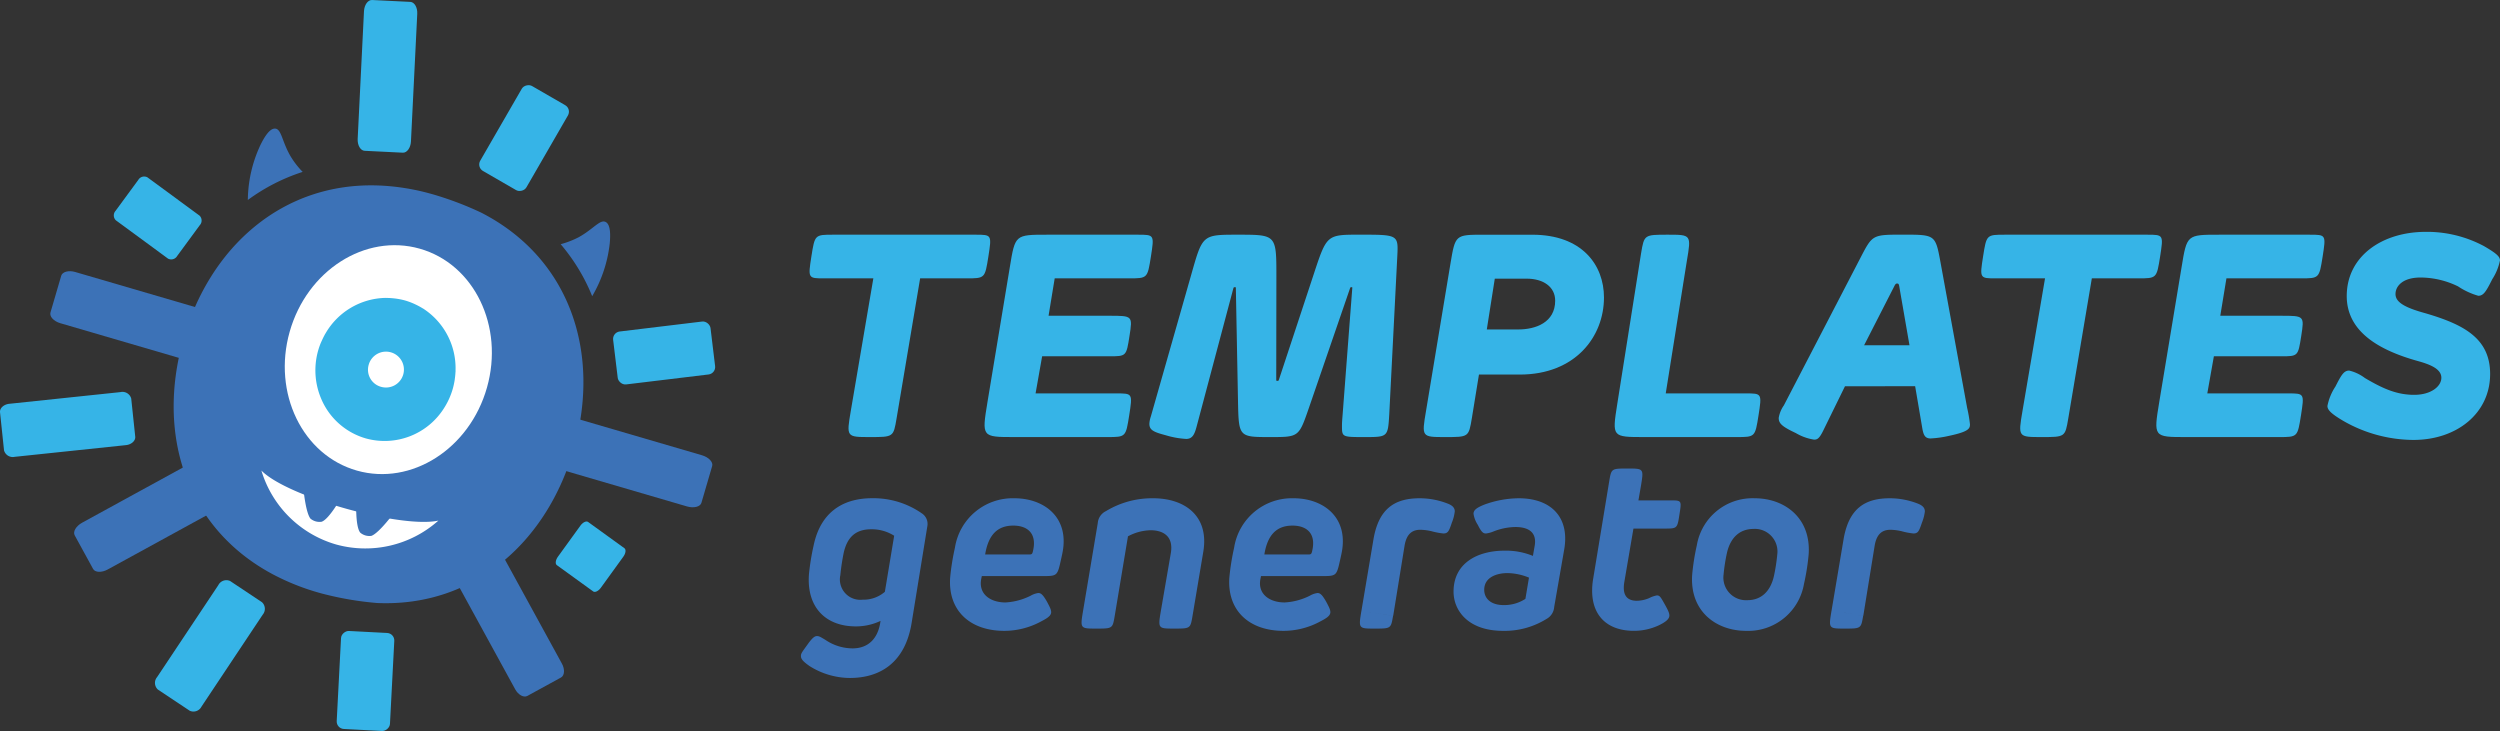 <svg xmlns="http://www.w3.org/2000/svg" width="309.328" height="90.488" viewBox="0 0 309.328 90.488">
  <rect x="0" y="0" width="309.328" height="90.488" fill="#333333" stroke="none"/>
  <g id="Group_248" data-name="Group 248" transform="translate(-1069.775 -1196.157)">
    <g id="Group_240" data-name="Group 240">
      <g id="Group_239" data-name="Group 239">
        <path id="Path_432" data-name="Path 432" d="M1192.066,1227.915c-.424,2.684-.424,2.684-2.719,2.684h-5.722l-2.914,17.324c-.388,2.313-.388,2.313-3.3,2.313s-2.914,0-2.366-3.231l2.79-16.406h-6.075c-2.013,0-2.013,0-1.589-2.719.424-2.684.424-2.684,2.72-2.684h17.588C1192.49,1225.2,1192.49,1225.2,1192.066,1227.915Z" fill="#36b4e7"/>
        <path id="Path_433" data-name="Path 433" d="M1212.177,1227.915c-.424,2.684-.424,2.684-2.72,2.684h-9.183l-.759,4.627h7.505c2.9,0,2.9,0,2.508,2.508s-.389,2.508-2.508,2.508h-8.3l-.812,4.591h9.995c2.014,0,2.014,0,1.589,2.719-.423,2.684-.423,2.684-2.719,2.684h-11.5c-4.026,0-4.026,0-3.32-4.308l2.773-16.741c.653-3.991.653-3.991,4.627-3.991h11.23C1212.6,1225.2,1212.6,1225.2,1212.177,1227.915Z" fill="#36b4e7"/>
        <path id="Path_434" data-name="Path 434" d="M1238.609,1250.236c-2.79,0-2.79,0-2.79-1.413,0-.37.036-.847.088-1.465l1.183-15.487c.018-.177.018-.177-.1-.177s-.124,0-.177.142l-5.1,14.833c-1.237,3.567-1.237,3.567-4.751,3.567-3.92,0-3.92,0-4.008-4.485l-.265-13.915c0-.142,0-.142-.106-.142-.159,0-.159,0-.212.177l-4.521,17.006c-.264,1.024-.53,1.589-1.307,1.589a10.847,10.847,0,0,1-2.542-.459c-1.484-.389-2.013-.636-2.013-1.413a3.229,3.229,0,0,1,.176-.883l5.016-17.606c1.394-4.909,1.359-4.909,5.756-4.909,4.768,0,4.768,0,4.768,5.156l-.018,12.715c0,.212,0,.212.142.212s.141,0,.211-.212l4.292-13c1.607-4.874,1.607-4.874,5.686-4.874,4.786,0,4.786,0,4.644,2.737l-.988,19.425C1241.506,1250.236,1241.506,1250.236,1238.609,1250.236Z" fill="#36b4e7"/>
        <path id="Path_435" data-name="Path 435" d="M1268.237,1232.966c0,4.839-3.532,9.536-10.419,9.536h-5.05l-.883,5.421c-.389,2.313-.389,2.313-3.3,2.313s-2.914,0-2.367-3.231l3.02-18.207c.6-3.6.6-3.6,4.1-3.6h6.039C1265.518,1225.2,1268.237,1228.94,1268.237,1232.966Zm-6.039.388c0-1.695-1.449-2.719-3.532-2.719h-3.938l-.989,6.286h3.9C1259.761,1236.921,1262.2,1236.074,1262.2,1233.354Z" fill="#36b4e7"/>
        <path id="Path_436" data-name="Path 436" d="M1287.359,1247.552c-.424,2.684-.424,2.684-2.72,2.684h-11.407c-4.009,0-3.991,0-3.356-4.061l2.95-18.666c.388-2.313.388-2.313,3.3-2.313s2.914,0,2.367,3.231l-2.614,16.406h9.889C1287.782,1244.833,1287.782,1244.833,1287.359,1247.552Z" fill="#36b4e7"/>
        <path id="Path_437" data-name="Path 437" d="M1298.056,1243.949l-2.719,5.546c-.459.918-.706,1.059-1.1,1.059a6.291,6.291,0,0,1-2.26-.812c-1.731-.812-2.12-1.2-2.12-1.872a3.754,3.754,0,0,1,.636-1.554l9.5-18.3c1.466-2.825,1.466-2.825,5.227-2.825,4.026,0,4.026,0,4.662,3.461l3.284,17.941a17.646,17.646,0,0,1,.354,2.049c0,.53-.107.918-2.614,1.448a13.1,13.1,0,0,1-2.26.318c-.707,0-.883-.459-1.024-1.271l-.883-5.193Zm7.982-5.068-1.272-7.328c-.035-.176-.07-.318-.247-.318s-.247.106-.388.389l-3.709,7.257Z" fill="#36b4e7"/>
        <path id="Path_438" data-name="Path 438" d="M1337.046,1227.915c-.425,2.684-.425,2.684-2.72,2.684H1328.6l-2.914,17.324c-.388,2.313-.388,2.313-3.3,2.313s-2.915,0-2.367-3.231l2.79-16.406h-6.074c-2.014,0-2.014,0-1.59-2.719.424-2.684.424-2.684,2.72-2.684h17.588C1337.469,1225.2,1337.469,1225.2,1337.046,1227.915Z" fill="#36b4e7"/>
        <path id="Path_439" data-name="Path 439" d="M1357.156,1227.915c-.424,2.684-.424,2.684-2.72,2.684h-9.182l-.76,4.627H1352c2.9,0,2.9,0,2.508,2.508s-.389,2.508-2.508,2.508h-8.3l-.812,4.591h10c2.013,0,2.013,0,1.589,2.719-.424,2.684-.424,2.684-2.72,2.684h-11.5c-4.026,0-4.026,0-3.32-4.308l2.773-16.741c.653-3.991.653-3.991,4.627-3.991h11.231C1357.58,1225.2,1357.58,1225.2,1357.156,1227.915Z" fill="#36b4e7"/>
        <path id="Path_440" data-name="Path 440" d="M1379.1,1228.375a6.7,6.7,0,0,1-.953,2.33c-.778,1.554-1.095,2.049-1.731,2.049a8.936,8.936,0,0,1-2.508-1.165,10.685,10.685,0,0,0-4.626-1.095c-2.261,0-3.108,1.095-3.108,2.048,0,.989,1.095,1.66,3.673,2.366,4.838,1.413,8.035,3.144,8.035,7.523,0,4.874-4.133,8.159-9.483,8.159a17.574,17.574,0,0,1-8.706-2.367c-1.554-.918-1.943-1.377-1.943-1.837a6.667,6.667,0,0,1,.989-2.4c.707-1.378,1.025-1.978,1.7-1.978a5.222,5.222,0,0,1,1.943.919c2.3,1.359,3.991,2.083,6.11,2.083,2.049,0,3.355-1.024,3.355-2.119,0-1.165-1.606-1.7-2.984-2.083-4.521-1.272-8.723-3.5-8.723-8.018,0-4.909,4.344-7.946,9.783-7.946a14.967,14.967,0,0,1,7.2,1.765C1378.574,1227.456,1379.1,1227.88,1379.1,1228.375Z" fill="#36b4e7"/>
      </g>
    </g>
    <g id="Group_242" data-name="Group 242">
      <g id="Group_241" data-name="Group 241">
        <path id="Path_441" data-name="Path 441" d="M1184.512,1261.293l-1.934,11.9c-.783,4.9-3.84,6.851-7.665,6.851a9.466,9.466,0,0,1-4.976-1.477c-.664-.472-1.062-.812-1.062-1.225,0-.339.1-.443.855-1.492.665-.93.93-.989,1.138-.989.295,0,.486.148,1.018.458a6.038,6.038,0,0,0,3.368,1.063c2.1,0,3.218-1.388,3.469-3.4a7.081,7.081,0,0,1-3.056.679c-3.692,0-6.1-2.318-5.8-6.439a29.05,29.05,0,0,1,.576-3.557c.812-3.929,3.4-5.863,7.251-5.863a10.481,10.481,0,0,1,6.143,1.875A1.56,1.56,0,0,1,1184.512,1261.293Zm-4.1,1.152a5.16,5.16,0,0,0-2.85-.8c-1.964,0-2.954,1.034-3.381,2.85a26.42,26.42,0,0,0-.429,2.821,2.521,2.521,0,0,0,2.747,3.041,4.058,4.058,0,0,0,2.761-.974Z" fill="#3c72b7"/>
        <path id="Path_442" data-name="Path 442" d="M1201.193,1264.762l-.133.606c-.457,2.068-.457,2.068-2.333,2.068h-7.472l-.073.369c-.355,1.86,1.136,2.894,3,2.894a7.856,7.856,0,0,0,3.13-.842,2.59,2.59,0,0,1,.93-.325c.3,0,.547.148,1.063,1.049.414.768.532,1.033.532,1.329,0,.487-.65.827-1.3,1.166a9.568,9.568,0,0,1-4.5,1.137c-4.238,0-6.97-2.5-6.7-6.571a29.322,29.322,0,0,1,.591-3.706,7.235,7.235,0,0,1,7.368-6.128C1198.964,1257.808,1202.213,1260.185,1201.193,1264.762Zm-6.039-3.572c-2.009,0-3.1,1.2-3.485,3.572h5.464c.295,0,.369-.058.443-.383C1198.122,1262.164,1196.911,1261.19,1195.154,1261.19Z" fill="#3c72b7"/>
        <path id="Path_443" data-name="Path 443" d="M1218.658,1264.438l-1.329,7.915c-.266,1.58-.266,1.58-2.274,1.58s-2.009,0-1.639-2.216l1.226-7.116c.369-2.142-1.005-2.836-2.511-2.836a6.148,6.148,0,0,0-2.791.753l-1.638,9.835c-.267,1.58-.267,1.58-2.275,1.58s-2.008,0-1.639-2.216l1.816-10.838a1.783,1.783,0,0,1,1.005-1.476,11.01,11.01,0,0,1,5.847-1.595C1216.34,1257.808,1219.412,1259.964,1218.658,1264.438Z" fill="#3c72b7"/>
        <path id="Path_444" data-name="Path 444" d="M1235.738,1264.762l-.133.606c-.458,2.068-.458,2.068-2.333,2.068H1225.8l-.074.369c-.354,1.86,1.137,2.894,3,2.894a7.847,7.847,0,0,0,3.13-.842,2.6,2.6,0,0,1,.93-.325c.3,0,.547.148,1.064,1.049.414.768.532,1.033.532,1.329,0,.487-.651.827-1.3,1.166a9.565,9.565,0,0,1-4.5,1.137c-4.238,0-6.97-2.5-6.7-6.571a29.5,29.5,0,0,1,.591-3.706,7.236,7.236,0,0,1,7.368-6.128C1233.508,1257.808,1236.757,1260.185,1235.738,1264.762Zm-6.04-3.572c-2.008,0-3.1,1.2-3.484,3.572h5.464c.294,0,.369-.058.442-.383C1232.666,1262.164,1231.455,1261.19,1229.7,1261.19Z" fill="#3c72b7"/>
        <path id="Path_445" data-name="Path 445" d="M1242.141,1272.353c-.265,1.58-.265,1.58-2.274,1.58s-2.008,0-1.639-2.216Zm7.635-12.921a5.1,5.1,0,0,1-.355,1.374c-.369,1.106-.5,1.358-1.063,1.358a8.911,8.911,0,0,1-1.462-.28,6.67,6.67,0,0,0-1.373-.178c-1.02,0-1.728.517-1.965,2.008l-1.4,8.639-3.928-.636,1.491-8.86c.651-3.78,2.644-5.049,5.7-5.049a9.535,9.535,0,0,1,3.455.65C1249.421,1258.664,1249.776,1258.945,1249.776,1259.432Z" fill="#3c72b7"/>
        <path id="Path_446" data-name="Path 446" d="M1261.128,1272.737a9.8,9.8,0,0,1-5.375,1.476c-4.326,0-6.128-2.509-6.128-4.858,0-3.47,2.88-5.065,6.335-5.065a8.83,8.83,0,0,1,3.485.65l.221-1.269c.251-1.448-.516-2.305-2.391-2.305a7.677,7.677,0,0,0-2.7.546,3.594,3.594,0,0,1-.93.252c-.3,0-.531-.074-1.018-1.064a3.384,3.384,0,0,1-.531-1.373c0-.487.457-.768,1.269-1.107a12.607,12.607,0,0,1,4.327-.812c4,0,6.32,2.347,5.625,6.335l-1.24,7.117A1.827,1.827,0,0,1,1261.128,1272.737Zm-2.613-2.481.442-2.629a7.232,7.232,0,0,0-2.672-.56c-1.27,0-2.865.487-2.865,2.066,0,1.093.842,1.891,2.392,1.891A4.789,4.789,0,0,0,1258.515,1270.256Z" fill="#3c72b7"/>
        <path id="Path_447" data-name="Path 447" d="M1277.574,1259.816c-.266,1.742-.266,1.742-1.891,1.742h-3.8l-1.122,6.572c-.265,1.521.192,2.362,1.55,2.362a4.224,4.224,0,0,0,1.506-.324,3.358,3.358,0,0,1,.975-.341c.354,0,.487.251.96,1.093s.576,1.123.576,1.4c0,.444-.5.827-1.343,1.226a7.224,7.224,0,0,1-3.028.664c-3.78,0-5.7-2.436-5.065-6.394l1.993-12.108c.266-1.58.266-1.58,2.275-1.58s2.008,0,1.639,2.215l-.3,1.728h3.958C1277.854,1258.074,1277.854,1258.074,1277.574,1259.816Z" fill="#3c72b7"/>
        <path id="Path_448" data-name="Path 448" d="M1293.562,1264.748a27.723,27.723,0,0,1-.576,3.648,7,7,0,0,1-7.162,5.817c-3.676,0-6.984-2.391-6.674-6.94a27.845,27.845,0,0,1,.576-3.647,6.989,6.989,0,0,1,7.162-5.818C1290.564,1257.808,1293.872,1260.215,1293.562,1264.748Zm-6.822-3.145c-1.742,0-2.85,1.108-3.279,2.923a22.266,22.266,0,0,0-.427,2.732,2.8,2.8,0,0,0,2.938,3.16c1.742,0,2.85-1.107,3.279-2.924a22.219,22.219,0,0,0,.428-2.732A2.8,2.8,0,0,0,1286.74,1261.6Z" fill="#3c72b7"/>
        <path id="Path_449" data-name="Path 449" d="M1300.306,1272.353c-.266,1.58-.266,1.58-2.275,1.58s-2.008,0-1.639-2.216Zm7.634-12.921a5.1,5.1,0,0,1-.355,1.374c-.369,1.106-.5,1.358-1.063,1.358a8.912,8.912,0,0,1-1.462-.28,6.671,6.671,0,0,0-1.373-.178c-1.019,0-1.727.517-1.964,2.008l-1.4,8.639-3.928-.636,1.492-8.86c.649-3.78,2.643-5.049,5.7-5.049a9.525,9.525,0,0,1,3.454.65C1307.585,1258.664,1307.94,1258.945,1307.94,1259.432Z" fill="#3c72b7"/>
      </g>
    </g>
    <g id="Group_247" data-name="Group 247">
      <rect id="Rectangle_194" data-name="Rectangle 194" width="12.137" height="6.597" rx="0.928" transform="translate(1145.528 1237.285) rotate(-6.885)" fill="#36b4e7"/>
      <path id="Path_450" data-name="Path 450" d="M1081.293,1266.552c.245.448,1.058.478,1.807.068l15.089-8.262c.749-.41,1.161-1.111.916-1.559l-2.277-4.158c-.245-.448-1.058-.479-1.807-.069l-15.089,8.262c-.749.41-1.161,1.112-.916,1.559Z" fill="#3c72b7"/>
      <path id="Path_451" data-name="Path 451" d="M1119.622,1215.049c.509.025.958-.6,1-1.38l.78-15.806c.039-.784-.346-1.446-.856-1.472l-4.735-.233c-.51-.026-.958.6-1,1.38l-.781,15.805c-.038.785.347,1.447.856,1.472Z" fill="#36b4e7"/>
      <path id="Path_452" data-name="Path 452" d="M1139.186,1279.987c.447-.245.5-1.015.121-1.71l-7.67-14.008c-.38-.7-1.058-1.064-1.505-.819l-4.159,2.277c-.447.245-.5,1.015-.122,1.71l7.67,14.008c.381.7,1.058,1.064,1.506.819Z" fill="#3c72b7"/>
      <path id="Path_453" data-name="Path 453" d="M1096.5,1235.873c.143-.49-.4-1.083-1.2-1.319l-16.225-4.744c-.8-.235-1.581-.027-1.724.462l-1.331,4.551c-.143.49.4,1.083,1.2,1.319l16.225,4.744c.805.235,1.581.027,1.725-.463Z" fill="#3c72b7"/>
      <path id="Path_454" data-name="Path 454" d="M1157.893,1253.823c.143-.49-.424-1.091-1.261-1.336l-16.864-4.931c-.837-.244-1.639-.044-1.782.446l-1.33,4.551c-.144.489.424,1.09,1.261,1.335l16.864,4.931c.836.244,1.638.044,1.781-.446Z" fill="#3c72b7"/>
      <path id="Path_455" data-name="Path 455" d="M1098.245,1268.043a1.118,1.118,0,0,0-1.456.513l-7.574,11.375a1.118,1.118,0,0,0,.089,1.54l3.947,2.628a1.117,1.117,0,0,0,1.455-.512l7.574-11.375a1.117,1.117,0,0,0-.089-1.541Z" fill="#36b4e7"/>
      <rect id="Rectangle_195" data-name="Rectangle 195" width="12.137" height="6.597" rx="0.928" transform="matrix(0.052, -0.999, 0.999, 0.052, 1111.388, 1286.305)" fill="#36b4e7"/>
      <path id="Path_456" data-name="Path 456" d="M1086.011,1245.465a1.126,1.126,0,0,0-1.338-.792l-13.751,1.446c-.682.072-1.2.546-1.143,1.053l.495,4.715a1.127,1.127,0,0,0,1.338.792l13.751-1.446c.683-.072,1.2-.546,1.144-1.053Z" fill="#36b4e7"/>
      <path id="Path_457" data-name="Path 457" d="M1094.5,1224.014a.847.847,0,0,0-.033-1.175l-6.451-4.74a.849.849,0,0,0-1.132.32l-2.807,3.821a.847.847,0,0,0,.033,1.175l6.451,4.74a.847.847,0,0,0,1.131-.32Z" fill="#36b4e7"/>
      <rect id="Rectangle_196" data-name="Rectangle 196" width="12.137" height="6.597" rx="0.928" transform="translate(1128.729 1216.847) rotate(-59.995)" fill="#36b4e7"/>
      <path id="Path_458" data-name="Path 458" d="M1146.9,1265.037c.3-.413.361-.883.138-1.045l-4.5-3.255c-.223-.161-.65.045-.949.458l-2.78,3.841c-.3.413-.361.884-.138,1.045l4.5,3.255c.223.162.651-.044.95-.458Z" fill="#36b4e7"/>
      <path id="Path_459" data-name="Path 459" d="M1092.434,1238.253c-3.338,11.807.45,23.523,11.5,29.173a.056.056,0,0,0,.022.009,28.941,28.941,0,0,0,5.34,2.076c.111.032.222.063.334.092a39.662,39.662,0,0,0,6.814,1.166c11.995.516,21.082-7.59,24.347-19.141,3.338-11.806-.449-23.522-11.5-29.173a.063.063,0,0,0-.022-.01,40.511,40.511,0,0,0-5.675-2.167c-.116-.036-.233-.069-.35-.1a28.093,28.093,0,0,0-6.527-1.067C1104.757,1218.624,1095.694,1226.723,1092.434,1238.253Z" fill="#3c72b7"/>
      <g id="Group_245" data-name="Group 245">
        <g id="Group_243" data-name="Group 243">
          <path id="Path_460" data-name="Path 460" d="M1100.44,1220.9a23.751,23.751,0,0,1,6.784-3.475,10.386,10.386,0,0,1-1.53-1.988c-1.033-1.8-1.091-3.29-1.854-3.368s-1.5,1.351-1.818,1.98A16.389,16.389,0,0,0,1100.44,1220.9Z" fill="#3c72b7"/>
        </g>
        <g id="Group_244" data-name="Group 244">
          <path id="Path_461" data-name="Path 461" d="M1139.148,1226.373a23.511,23.511,0,0,1,3.9,6.431,16.442,16.442,0,0,0,2.173-6.546c.059-.7.183-2.3-.517-2.64s-1.522.9-3.344,1.9A11.3,11.3,0,0,1,1139.148,1226.373Z" fill="#3c72b7"/>
        </g>
      </g>
      <path id="Path_462" data-name="Path 462" d="M1113.941,1254.386c6.742,1.906,13.946-2.7,16.089-10.28s-1.583-15.275-8.325-17.181-13.945,2.7-16.089,10.279S1107.2,1252.479,1113.941,1254.386Z" fill="#fff"/>
      <path id="Path_463" data-name="Path 463" d="M1111.358,1263.525a13.575,13.575,0,0,0,12.66-2.955c-4.537,1.006-18.634-2.877-21.9-6.192A13.58,13.58,0,0,0,1111.358,1263.525Z" fill="#fff"/>
      <g id="Group_246" data-name="Group 246">
        <path id="Path_464" data-name="Path 464" d="M1115.731,1262.459a1.747,1.747,0,0,1-1.373-.388c-.656-.765-.495-4-.495-4a.584.584,0,0,1,.7-.435l3.734,1.056a.584.584,0,0,1,.366.735S1116.722,1262.1,1115.731,1262.459Z" fill="#3c72b7"/>
        <path id="Path_465" data-name="Path 465" d="M1108.189,1260.327a1.749,1.749,0,0,0,1.373.388c.96-.308,2.517-3.15,2.517-3.15a.585.585,0,0,0-.366-.736l-3.734-1.055a.584.584,0,0,0-.7.435S1107.535,1259.5,1108.189,1260.327Z" fill="#3c72b7"/>
      </g>
      <path id="Path_466" data-name="Path 466" d="M1109.491,1238.539c.04-.1.086-.192.129-.287.1-.217.2-.429.314-.635.027-.05.047-.1.075-.153l.009.005a8.784,8.784,0,0,1,7.44-4.453v0c.034,0,.068.006.1.006a8.459,8.459,0,0,1,.964.054c.089.009.178.019.268.032a8.607,8.607,0,0,1,1.1.225h0a8.585,8.585,0,0,1,1.058.385c.083.036.163.074.245.113a8.529,8.529,0,0,1,.849.458c.029.018.061.031.089.048l0,0a8.782,8.782,0,0,1,4.007,7.689h.01c0,.056-.013.113-.015.169-.012.234-.035.47-.065.706-.014.1-.023.207-.04.312a9.378,9.378,0,0,1-.22,1.011,9.081,9.081,0,0,1-1.093,2.433,8.689,8.689,0,0,1-9.653,3.752h0a8.558,8.558,0,0,1-5.55-4.926,8.957,8.957,0,0,1-.024-6.946Z" fill="#36b4e7"/>
      <path id="Path_467" data-name="Path 467" d="M1116.876,1244.006a2.22,2.22,0,1,0-1.479-2.725A2.192,2.192,0,0,0,1116.876,1244.006Z" fill="#fff"/>
    </g>
  </g>
</svg>
